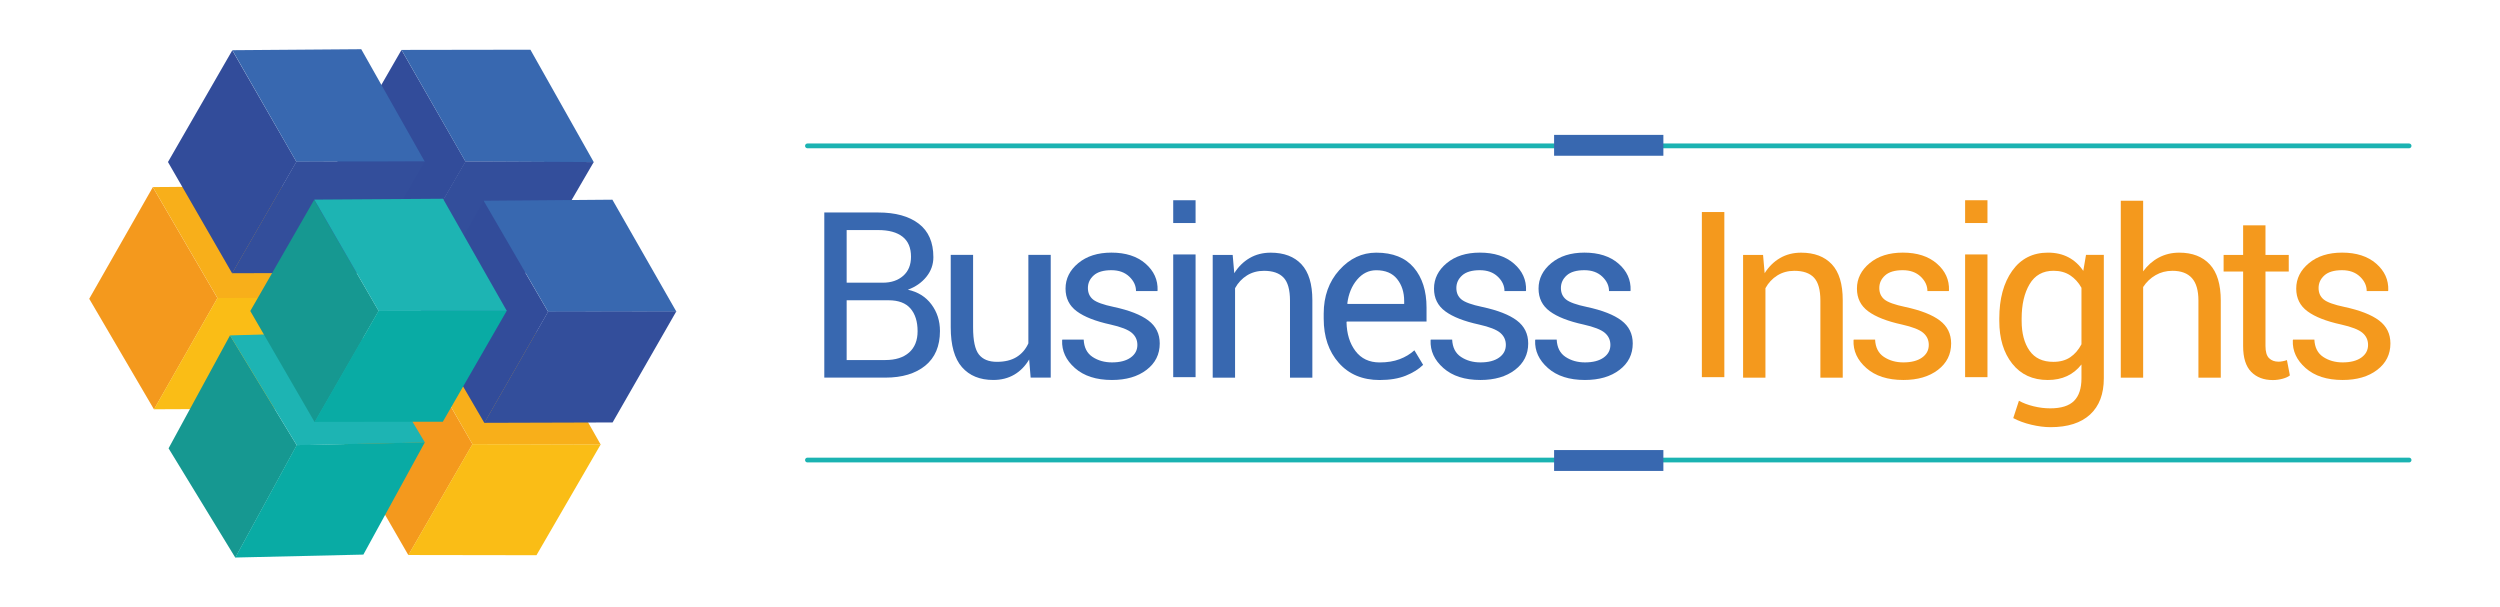 <?xml version="1.0" encoding="UTF-8" standalone="no"?> <svg xmlns:inkscape="http://www.inkscape.org/namespaces/inkscape" xmlns:sodipodi="http://sodipodi.sourceforge.net/DTD/sodipodi-0.dtd" xmlns="http://www.w3.org/2000/svg" xmlns:svg="http://www.w3.org/2000/svg" width="700" height="170" viewBox="0 0 185.208 44.979" version="1.1" id="svg1" inkscape:version="1.3 (0e150ed6c4, 2023-07-21)" sodipodi:docname="bi_logotipo_color.svg"><defs id="defs1"><clipPath id="clipPath2"><path d="M 0,343.867 H 506.92 V 0 H 0 Z" transform="translate(-167.751,-154.921)" id="path2"></path></clipPath><clipPath id="clipPath4"><path d="M 0,343.867 H 506.92 V 0 H 0 Z" transform="translate(-206.039,-142.51)" id="path4"></path></clipPath><clipPath id="clipPath6"><path d="M 0,343.867 H 506.92 V 0 H 0 Z" transform="translate(-228.741,-145.554)" id="path6"></path></clipPath><clipPath id="clipPath8"><path d="M 0,343.867 H 506.92 V 0 H 0 Z" id="path8"></path></clipPath><clipPath id="clipPath10"><path d="M 0,343.867 H 506.92 V 0 H 0 Z" transform="translate(-248.732,-164.433)" id="path10"></path></clipPath><clipPath id="clipPath12"><path d="M 0,343.867 H 506.92 V 0 H 0 Z" transform="translate(-278.856,-161.223)" id="path12"></path></clipPath><clipPath id="clipPath14"><path d="M 0,343.867 H 506.92 V 0 H 0 Z" transform="translate(-306.042,-145.554)" id="path14"></path></clipPath><clipPath id="clipPath16"><path d="M 0,343.867 H 506.92 V 0 H 0 Z" transform="translate(-327.975,-145.554)" id="path16"></path></clipPath><clipPath id="clipPath18"><path d="M 0,343.867 H 506.92 V 0 H 0 Z" id="path18"></path></clipPath><clipPath id="clipPath20"><path d="M 0,343.867 H 506.92 V 0 H 0 Z" transform="translate(-360.003,-164.433)" id="path20"></path></clipPath><clipPath id="clipPath22"><path d="M 0,343.867 H 506.92 V 0 H 0 Z" transform="translate(-394.768,-145.554)" id="path22"></path></clipPath><clipPath id="clipPath24"><path d="M 0,343.867 H 506.92 V 0 H 0 Z" id="path24"></path></clipPath><clipPath id="clipPath26"><path d="M 0,343.867 H 506.92 V 0 H 0 Z" transform="translate(-414.25,-150.594)" id="path26"></path></clipPath><clipPath id="clipPath28"><path d="M 0,343.867 H 506.92 V 0 H 0 Z" transform="translate(-439.741,-160.984)" id="path28"></path></clipPath><clipPath id="clipPath30"><path d="M 0,343.867 H 506.92 V 0 H 0 Z" transform="translate(-465.405,-170.638)" id="path30"></path></clipPath><clipPath id="clipPath32"><path d="M 0,343.867 H 506.92 V 0 H 0 Z" transform="translate(-486.926,-145.554)" id="path32"></path></clipPath><clipPath id="clipPath34"><path d="M 0,343.867 H 506.92 V 0 H 0 Z" transform="translate(-159.524,-121.404)" id="path34"></path></clipPath><clipPath id="clipPath36"><path d="M 0,343.867 H 506.92 V 0 H 0 Z" transform="translate(-159.524,-187.314)" id="path36"></path></clipPath><clipPath id="clipPath38"><path d="M 0,343.867 H 506.92 V 0 H 0 Z" id="path38"></path></clipPath><clipPath id="clipPath40"><path d="M 0,343.867 H 506.92 V 0 H 0 Z" id="path40"></path></clipPath><clipPath id="clipPath42"><path d="M 0,343.867 H 506.92 V 0 H 0 Z" transform="translate(-75.811,-148.065)" id="path42"></path></clipPath><clipPath id="clipPath44"><path d="M 0,343.867 H 506.92 V 0 H 0 Z" transform="translate(-75.826,-148.091)" id="path44"></path></clipPath><clipPath id="clipPath46"><path d="M 0,343.867 H 506.92 V 0 H 0 Z" transform="translate(-102.675,-101.439)" id="path46"></path></clipPath><clipPath id="clipPath48"><path d="M 0,343.867 H 506.92 V 0 H 0 Z" transform="translate(-22.194,-178.655)" id="path48"></path></clipPath><clipPath id="clipPath50"><path d="M 0,343.867 H 506.92 V 0 H 0 Z" transform="translate(-22.192,-178.664)" id="path50"></path></clipPath><clipPath id="clipPath52"><path d="M 0,343.867 H 506.92 V 0 H 0 Z" transform="translate(-49.313,-132.169)" id="path52"></path></clipPath><clipPath id="clipPath54"><path d="M 0,343.867 H 506.92 V 0 H 0 Z" transform="translate(-74.361,-207.443)" id="path54"></path></clipPath><clipPath id="clipPath56"><path d="M 0,343.867 H 506.92 V 0 H 0 Z" transform="translate(-74.37,-207.444)" id="path56"></path></clipPath><clipPath id="clipPath58"><path d="M 0,343.867 H 506.92 V 0 H 0 Z" transform="translate(-101.178,-160.699)" id="path58"></path></clipPath><clipPath id="clipPath60"><path d="M 0,343.867 H 506.92 V 0 H 0 Z" transform="translate(-38.381,-147.55)" id="path60"></path></clipPath><clipPath id="clipPath62"><path d="M 0,343.867 H 506.92 V 0 H 0 Z" transform="translate(-38.382,-147.551)" id="path62"></path></clipPath><clipPath id="clipPath64"><path d="M 0,343.867 H 506.92 V 0 H 0 Z" transform="translate(-66.365,-101.569)" id="path64"></path></clipPath><clipPath id="clipPath66"><path d="M 0,343.867 H 506.92 V 0 H 0 Z" transform="translate(-91.582,-175.753)" id="path66"></path></clipPath><clipPath id="clipPath68"><path d="M 0,343.867 H 506.92 V 0 H 0 Z" transform="translate(-91.602,-175.799)" id="path68"></path></clipPath><clipPath id="clipPath70"><path d="M 0,343.867 H 506.92 V 0 H 0 Z" transform="translate(-118.647,-129.291)" id="path70"></path></clipPath><clipPath id="clipPath72"><path d="M 0,343.867 H 506.92 V 0 H 0 Z" transform="translate(-38.861,-207.36)" id="path72"></path></clipPath><clipPath id="clipPath74"><path d="M 0,343.867 H 506.92 V 0 H 0 Z" transform="translate(-38.876,-207.387)" id="path74"></path></clipPath><clipPath id="clipPath76"><path d="M 0,343.867 H 506.92 V 0 H 0 Z" transform="translate(-65.738,-160.662)" id="path76"></path></clipPath><clipPath id="clipPath78"><path d="M 0,343.867 H 506.92 V 0 H 0 Z" transform="translate(-56.049,-176.01)" id="path78"></path></clipPath><clipPath id="clipPath80"><path d="M 0,343.867 H 506.92 V 0 H 0 Z" transform="translate(-56.064,-176.037)" id="path80"></path></clipPath><clipPath id="clipPath82"><path d="M 0,343.867 H 506.92 V 0 H 0 Z" transform="translate(-83.034,-129.445)" id="path82"></path></clipPath></defs><g inkscape:label="Capa 1" inkscape:groupmode="layer" id="layer1"><g id="g1" transform="matrix(1.001,0,0,1.001,-12.456,-126.131)" style="stroke-width:0.999"><path id="path1" d="m 0,0 v -12.53 h 8.114 c 2.126,0 3.784,0.525 4.974,1.575 1.189,1.05 1.785,2.538 1.785,4.465 0,2.021 -0.497,3.608 -1.488,4.761 C 12.394,-0.576 10.866,0 8.805,0 Z m 0,3.686 h 7.591 c 1.745,0 3.165,0.479 4.26,1.438 1.094,0.959 1.641,2.295 1.641,4.007 0,1.87 -0.591,3.269 -1.773,4.196 -1.182,0.928 -2.883,1.392 -5.104,1.392 H 0 Z m -4.688,-19.902 v 34.62 H 6.615 c 3.617,0 6.449,-0.781 8.495,-2.342 2.047,-1.561 3.07,-3.904 3.07,-7.026 0,-1.538 -0.492,-2.913 -1.475,-4.126 -0.984,-1.212 -2.277,-2.112 -3.879,-2.698 2.094,-0.444 3.739,-1.467 4.938,-3.067 1.197,-1.602 1.796,-3.464 1.796,-5.588 0,-3.17 -1.027,-5.592 -3.081,-7.264 -2.055,-1.673 -4.843,-2.509 -8.365,-2.509 z" style="fill:#3868b0;fill-opacity:1;fill-rule:nonzero;stroke:none;stroke-width:0.999" transform="matrix(0.353,0,0,-0.353,75.104,148.228)" clip-path="url(#clipPath2)"></path><path id="path3" d="m 0,0 c -0.809,-1.379 -1.848,-2.441 -3.117,-3.187 -1.27,-0.744 -2.737,-1.117 -4.403,-1.117 -2.808,0 -4.997,0.896 -6.567,2.687 -1.571,1.791 -2.356,4.581 -2.356,8.37 v 15.17 h 4.688 V 6.705 c 0,-2.743 0.404,-4.629 1.213,-5.659 0.809,-1.03 2.07,-1.546 3.784,-1.546 1.666,0 3.042,0.337 4.129,1.011 1.086,0.674 1.907,1.629 2.462,2.865 V 21.923 H 4.521 V -3.805 H 0.31 Z" style="fill:#3868b0;fill-opacity:1;fill-rule:nonzero;stroke:none;stroke-width:0.999" transform="matrix(0.353,0,0,-0.353,88.611,152.607)" clip-path="url(#clipPath4)"></path><path id="path5" d="m 0,0 c 0,1.029 -0.393,1.878 -1.178,2.544 -0.785,0.665 -2.272,1.244 -4.462,1.735 -3.125,0.681 -5.477,1.603 -7.055,2.766 -1.578,1.163 -2.368,2.75 -2.368,4.76 0,2.089 0.889,3.869 2.666,5.341 1.776,1.472 4.092,2.208 6.948,2.208 2.998,0 5.382,-0.769 7.151,-2.306 C 3.47,15.51 4.315,13.64 4.236,11.437 L 4.188,11.294 h -4.473 c 0,1.125 -0.473,2.136 -1.416,3.031 -0.945,0.896 -2.194,1.344 -3.748,1.344 -1.666,0 -2.904,-0.365 -3.712,-1.094 -0.809,-0.729 -1.214,-1.609 -1.214,-2.639 0,-1.015 0.357,-1.816 1.071,-2.402 C -8.59,8.947 -7.139,8.425 -4.949,7.965 -1.698,7.268 0.722,6.32 2.308,5.123 3.895,3.927 4.688,2.321 4.688,0.309 c 0,-2.284 -0.924,-4.13 -2.772,-5.54 -1.849,-1.412 -4.264,-2.117 -7.246,-2.117 -3.284,0 -5.87,0.832 -7.758,2.496 -1.888,1.665 -2.784,3.607 -2.688,5.827 l 0.047,0.142 h 4.474 c 0.079,-1.656 0.697,-2.867 1.856,-3.633 1.158,-0.764 2.514,-1.146 4.069,-1.146 1.665,0 2.97,0.336 3.914,1.01 C -0.472,-1.979 0,-1.095 0,0" style="fill:#3868b0;fill-opacity:1;fill-rule:nonzero;stroke:none;stroke-width:0.999" transform="matrix(0.353,0,0,-0.353,96.62,151.533)" clip-path="url(#clipPath6)"></path><path id="path7" d="m 240.799,138.705 h -4.688 v 25.728 h 4.688 z m 0,32.314 h -4.688 v 4.779 h 4.688 z" style="fill:#3868b0;fill-opacity:1;fill-rule:nonzero;stroke:none;stroke-width:0.999" transform="matrix(0.353,0,0,-0.353,15.925,202.881)" clip-path="url(#clipPath8)"></path><path id="path9" d="m 0,0 0.333,-3.828 c 0.856,1.362 1.931,2.421 3.224,3.174 1.294,0.753 2.764,1.13 4.415,1.13 2.776,0 4.925,-0.813 6.448,-2.438 1.522,-1.625 2.285,-4.134 2.285,-7.525 v -16.241 h -4.688 v 16.146 c 0,2.266 -0.449,3.875 -1.344,4.826 -0.898,0.951 -2.265,1.427 -4.106,1.427 -1.348,0 -2.542,-0.325 -3.581,-0.975 C 1.947,-4.954 1.118,-5.842 0.5,-6.967 V -25.728 H -4.188 V 0 Z" style="fill:#3868b0;fill-opacity:1;fill-rule:nonzero;stroke:none;stroke-width:0.999" transform="matrix(0.353,0,0,-0.353,103.673,144.873)" clip-path="url(#clipPath10)"></path><path id="path11" d="m 0,0 c -1.57,0 -2.911,-0.66 -4.021,-1.979 -1.112,-1.319 -1.793,-2.974 -2.047,-4.964 l 0.047,-0.119 H 5.854 v 0.616 c 0,1.833 -0.492,3.365 -1.476,4.597 C 3.395,-0.617 1.935,0 0,0 m 0.714,-23.017 c -3.586,0 -6.438,1.193 -8.555,3.579 -2.118,2.385 -3.177,5.48 -3.177,9.285 v 1.046 c 0,3.662 1.09,6.709 3.272,9.142 2.182,2.434 4.764,3.651 7.746,3.651 3.475,0 6.1,-1.047 7.876,-3.139 1.777,-2.093 2.666,-4.883 2.666,-8.37 v -2.925 H -6.163 l -0.071,-0.118 c 0.047,-2.466 0.673,-4.493 1.88,-6.082 1.205,-1.589 2.894,-2.383 5.068,-2.383 1.586,0 2.978,0.226 4.176,0.678 1.198,0.451 2.233,1.073 3.105,1.866 l 1.832,-3.047 c -0.92,-0.909 -2.134,-1.667 -3.64,-2.273 -1.507,-0.606 -3.332,-0.91 -5.473,-0.91" style="fill:#3868b0;fill-opacity:1;fill-rule:nonzero;stroke:none;stroke-width:0.999" transform="matrix(0.353,0,0,-0.353,114.299,146.005)" clip-path="url(#clipPath12)"></path><path id="path13" d="m 0,0 c 0,1.029 -0.393,1.878 -1.178,2.544 -0.786,0.665 -2.272,1.244 -4.462,1.735 -3.126,0.681 -5.477,1.603 -7.055,2.766 -1.579,1.163 -2.368,2.75 -2.368,4.76 0,2.089 0.888,3.869 2.665,5.341 1.777,1.472 4.092,2.208 6.948,2.208 2.999,0 5.382,-0.769 7.151,-2.306 C 3.47,15.51 4.314,13.64 4.235,11.437 L 4.187,11.294 h -4.473 c 0,1.125 -0.472,2.136 -1.415,3.031 -0.945,0.896 -2.195,1.344 -3.749,1.344 -1.665,0 -2.903,-0.365 -3.712,-1.094 -0.809,-0.729 -1.213,-1.609 -1.213,-2.639 0,-1.015 0.356,-1.816 1.07,-2.402 C -8.591,8.947 -7.139,8.425 -4.95,7.965 -1.698,7.268 0.722,6.32 2.308,5.123 3.894,3.927 4.687,2.321 4.687,0.309 c 0,-2.284 -0.924,-4.13 -2.772,-5.54 -1.848,-1.412 -4.264,-2.117 -7.246,-2.117 -3.283,0 -5.869,0.832 -7.757,2.496 -1.889,1.665 -2.784,3.607 -2.689,5.827 l 0.048,0.142 h 4.473 c 0.079,-1.656 0.698,-2.867 1.857,-3.633 1.157,-0.764 2.513,-1.146 4.068,-1.146 1.666,0 2.971,0.336 3.915,1.01 C -0.473,-1.979 0,-1.095 0,0" style="fill:#3868b0;fill-opacity:1;fill-rule:nonzero;stroke:none;stroke-width:0.999" transform="matrix(0.353,0,0,-0.353,123.89,151.533)" clip-path="url(#clipPath14)"></path><path id="path15" d="m 0,0 c 0,1.029 -0.393,1.878 -1.178,2.544 -0.785,0.665 -2.272,1.244 -4.462,1.735 -3.126,0.681 -5.477,1.603 -7.055,2.766 -1.578,1.163 -2.368,2.75 -2.368,4.76 0,2.089 0.888,3.869 2.666,5.341 1.776,1.472 4.092,2.208 6.948,2.208 2.998,0 5.382,-0.769 7.15,-2.306 C 3.47,15.51 4.315,13.64 4.235,11.437 L 4.188,11.294 h -4.473 c 0,1.125 -0.473,2.136 -1.416,3.031 -0.945,0.896 -2.194,1.344 -3.748,1.344 -1.666,0 -2.904,-0.365 -3.712,-1.094 -0.81,-0.729 -1.214,-1.609 -1.214,-2.639 0,-1.015 0.356,-1.816 1.07,-2.402 C -8.59,8.947 -7.139,8.425 -4.949,7.965 -1.698,7.268 0.722,6.32 2.309,5.123 3.895,3.927 4.687,2.321 4.687,0.309 c 0,-2.284 -0.923,-4.13 -2.772,-5.54 -1.848,-1.412 -4.263,-2.117 -7.245,-2.117 -3.284,0 -5.87,0.832 -7.758,2.496 -1.888,1.665 -2.784,3.607 -2.688,5.827 l 0.047,0.142 h 4.473 c 0.079,-1.656 0.698,-2.867 1.857,-3.633 1.158,-0.764 2.514,-1.146 4.069,-1.146 1.666,0 2.971,0.336 3.914,1.01 C -0.472,-1.979 0,-1.095 0,0" style="fill:#3868b0;fill-opacity:1;fill-rule:nonzero;stroke:none;stroke-width:0.999" transform="matrix(0.353,0,0,-0.353,131.627,151.533)" clip-path="url(#clipPath16)"></path><path id="path17" d="m 351.659,138.705 h -4.712 v 34.62 h 4.712 z" style="fill:#f4991d;fill-opacity:1;fill-rule:nonzero;stroke:none;stroke-width:0.999" transform="matrix(0.353,0,0,-0.353,15.925,202.881)" clip-path="url(#clipPath18)"></path><path id="path19" d="m 0,0 0.333,-3.828 c 0.857,1.362 1.932,2.421 3.225,3.174 1.293,0.753 2.764,1.13 4.414,1.13 2.776,0 4.925,-0.813 6.449,-2.438 1.522,-1.625 2.284,-4.134 2.284,-7.525 v -16.241 h -4.687 v 16.146 c 0,2.266 -0.449,3.875 -1.345,4.826 -0.897,0.951 -2.265,1.427 -4.105,1.427 -1.348,0 -2.543,-0.325 -3.581,-0.975 C 1.947,-4.954 1.119,-5.842 0.5,-6.967 V -25.728 H -4.187 V 0 Z" style="fill:#f4991d;fill-opacity:1;fill-rule:nonzero;stroke:none;stroke-width:0.999" transform="matrix(0.353,0,0,-0.353,142.926,144.873)" clip-path="url(#clipPath20)"></path><path id="path21" d="m 0,0 c 0,1.029 -0.393,1.878 -1.178,2.544 -0.785,0.665 -2.272,1.244 -4.462,1.735 -3.126,0.681 -5.476,1.603 -7.055,2.766 -1.578,1.163 -2.368,2.75 -2.368,4.76 0,2.089 0.888,3.869 2.666,5.341 1.776,1.472 4.092,2.208 6.948,2.208 2.999,0 5.382,-0.769 7.15,-2.306 1.77,-1.538 2.614,-3.408 2.534,-5.611 L 4.188,11.294 h -4.473 c 0,1.125 -0.473,2.136 -1.416,3.031 -0.945,0.896 -2.194,1.344 -3.748,1.344 -1.666,0 -2.904,-0.365 -3.712,-1.094 -0.81,-0.729 -1.214,-1.609 -1.214,-2.639 0,-1.015 0.356,-1.816 1.071,-2.402 C -8.59,8.947 -7.139,8.425 -4.949,7.965 -1.697,7.268 0.722,6.32 2.309,5.123 3.895,3.927 4.687,2.321 4.687,0.309 c 0,-2.284 -0.923,-4.13 -2.771,-5.54 -1.849,-1.412 -4.264,-2.117 -7.246,-2.117 -3.284,0 -5.87,0.832 -7.758,2.496 -1.888,1.665 -2.784,3.607 -2.688,5.827 l 0.047,0.142 h 4.474 c 0.078,-1.656 0.697,-2.867 1.856,-3.633 1.158,-0.764 2.514,-1.146 4.069,-1.146 1.666,0 2.971,0.336 3.914,1.01 C -0.472,-1.979 0,-1.095 0,0" style="fill:#f4991d;fill-opacity:1;fill-rule:nonzero;stroke:none;stroke-width:0.999" transform="matrix(0.353,0,0,-0.353,155.191,151.533)" clip-path="url(#clipPath22)"></path><path id="path23" d="m 406.826,138.705 h -4.687 v 25.728 h 4.687 z m 0,32.314 h -4.687 v 4.779 h 4.687 z" style="fill:#f4991d;fill-opacity:1;fill-rule:nonzero;stroke:none;stroke-width:0.999" transform="matrix(0.353,0,0,-0.353,15.925,202.881)" clip-path="url(#clipPath24)"></path><path id="path25" d="m 0,0 c 0,-2.584 0.548,-4.66 1.643,-6.229 1.094,-1.57 2.759,-2.355 4.997,-2.355 1.412,0 2.593,0.321 3.546,0.964 0.951,0.641 1.736,1.549 2.355,2.722 V 6.943 C 11.938,8.037 11.152,8.904 10.186,9.547 9.218,10.188 8.052,10.51 6.687,10.51 4.45,10.51 2.776,9.574 1.666,7.704 0.556,5.833 0,3.432 0,0.499 Z m -4.687,0.499 c 0,4.138 0.904,7.475 2.712,10.011 1.809,2.536 4.307,3.804 7.496,3.804 1.633,0 3.07,-0.329 4.307,-0.987 1.237,-0.658 2.269,-1.604 3.094,-2.841 l 0.57,3.353 h 3.737 v -25.87 c 0,-3.297 -0.96,-5.829 -2.879,-7.597 -1.92,-1.768 -4.688,-2.651 -8.305,-2.651 -1.237,0 -2.574,0.171 -4.01,0.511 -1.436,0.341 -2.701,0.805 -3.796,1.391 l 1.191,3.638 c 0.84,-0.476 1.855,-0.86 3.046,-1.154 1.189,-0.293 2.363,-0.439 3.521,-0.439 2.284,0 3.946,0.52 4.985,1.558 1.039,1.038 1.559,2.619 1.559,4.743 v 2.9 c -0.841,-1.077 -1.849,-1.89 -3.022,-2.436 -1.174,-0.547 -2.523,-0.821 -4.045,-0.821 -3.158,0 -5.64,1.142 -7.449,3.424 -1.808,2.282 -2.712,5.271 -2.712,8.964 z" style="fill:#f4991d;fill-opacity:1;fill-rule:nonzero;stroke:none;stroke-width:0.999" transform="matrix(0.353,0,0,-0.353,162.064,149.755)" clip-path="url(#clipPath26)"></path><path id="path27" d="m 0,0 c 0.889,1.236 1.979,2.199 3.271,2.889 1.293,0.69 2.725,1.035 4.296,1.035 2.745,0 4.882,-0.825 6.413,-2.474 1.531,-1.648 2.296,-4.184 2.296,-7.608 V -22.279 H 11.589 V -6.11 c 0,2.124 -0.457,3.693 -1.369,4.708 C 9.308,-0.389 7.947,0.119 6.14,0.119 4.838,0.119 3.66,-0.187 2.605,-0.796 1.551,-1.406 0.682,-2.234 0,-3.281 V -22.279 H -4.688 V 14.813 H 0 Z" style="fill:#f4991d;fill-opacity:1;fill-rule:nonzero;stroke:none;stroke-width:0.999" transform="matrix(0.353,0,0,-0.353,171.056,146.089)" clip-path="url(#clipPath28)"></path><path id="path29" d="M 0,0 V -6.205 H 4.879 V -9.677 H 0 v -15.622 c 0,-1.204 0.25,-2.053 0.75,-2.544 0.5,-0.491 1.162,-0.737 1.987,-0.737 0.27,0 0.567,0.032 0.892,0.096 0.325,0.062 0.615,0.142 0.869,0.237 l 0.618,-3.21 c -0.348,-0.285 -0.86,-0.519 -1.534,-0.701 -0.675,-0.182 -1.353,-0.274 -2.035,-0.274 -1.903,0 -3.419,0.575 -4.545,1.724 -1.126,1.149 -1.689,2.952 -1.689,5.409 V -9.677 H -8.78 v 3.472 h 4.093 V 0 Z" style="fill:#f4991d;fill-opacity:1;fill-rule:nonzero;stroke:none;stroke-width:0.999" transform="matrix(0.353,0,0,-0.353,180.11,142.684)" clip-path="url(#clipPath30)"></path><path id="path31" d="m 0,0 c 0,1.029 -0.393,1.878 -1.178,2.544 -0.785,0.665 -2.272,1.244 -4.462,1.735 -3.126,0.681 -5.477,1.603 -7.055,2.766 -1.578,1.163 -2.368,2.75 -2.368,4.76 0,2.089 0.888,3.869 2.666,5.341 1.776,1.472 4.092,2.208 6.948,2.208 2.998,0 5.382,-0.769 7.15,-2.306 C 3.47,15.51 4.315,13.64 4.235,11.437 L 4.187,11.294 h -4.473 c 0,1.125 -0.472,2.136 -1.415,3.031 -0.945,0.896 -2.194,1.344 -3.748,1.344 -1.666,0 -2.904,-0.365 -3.712,-1.094 -0.81,-0.729 -1.214,-1.609 -1.214,-2.639 0,-1.015 0.356,-1.816 1.07,-2.402 C -8.59,8.947 -7.139,8.425 -4.95,7.965 -1.698,7.268 0.722,6.32 2.309,5.123 3.895,3.927 4.687,2.321 4.687,0.309 c 0,-2.284 -0.923,-4.13 -2.772,-5.54 -1.848,-1.412 -4.263,-2.117 -7.245,-2.117 -3.284,0 -5.87,0.832 -7.758,2.496 -1.888,1.665 -2.784,3.607 -2.688,5.827 l 0.047,0.142 h 4.473 c 0.079,-1.656 0.698,-2.867 1.857,-3.633 1.157,-0.764 2.514,-1.146 4.069,-1.146 1.665,0 2.971,0.336 3.914,1.01 C -0.472,-1.979 0,-1.095 0,0" style="fill:#f4991d;fill-opacity:1;fill-rule:nonzero;stroke:none;stroke-width:0.999" transform="matrix(0.353,0,0,-0.353,187.702,151.533)" clip-path="url(#clipPath32)"></path><path id="path33" d="M 0,0 H 335.796" style="fill:none;stroke:#1bb3b2;stroke-width:0.999;stroke-linecap:round;stroke-linejoin:round;stroke-miterlimit:10;stroke-dasharray:none;stroke-opacity:1" transform="matrix(0.353,0,0,-0.353,72.202,160.052)" clip-path="url(#clipPath34)"></path><path id="path35" d="M 0,0 H 335.796" style="fill:none;stroke:#1bb3b2;stroke-width:0.999;stroke-linecap:round;stroke-linejoin:round;stroke-miterlimit:10;stroke-dasharray:none;stroke-opacity:1" transform="matrix(0.353,0,0,-0.353,72.202,136.801)" clip-path="url(#clipPath36)"></path><path id="path37" d="m 338.877,185.125 h -22.911 v 4.376 h 22.911 z" style="fill:#3868b0;fill-opacity:1;fill-rule:nonzero;stroke:none;stroke-width:0.999" transform="matrix(0.353,0,0,-0.353,15.925,202.881)" clip-path="url(#clipPath38)"></path><path id="path39" d="m 338.877,119.045 h -22.911 v 4.377 h 22.911 z" style="fill:#3868b0;fill-opacity:1;fill-rule:nonzero;stroke:none;stroke-width:0.999" transform="matrix(0.353,0,0,-0.353,15.925,202.881)" clip-path="url(#clipPath40)"></path><path id="path41" d="m 0,0 -13.458,-23.277 13.45,-23.307 13.446,23.253 z" style="fill:#f4991d;fill-opacity:1;fill-rule:nonzero;stroke:none;stroke-width:0.999" transform="matrix(0.353,0,0,-0.353,42.67,150.647)" clip-path="url(#clipPath42)"></path><path id="path43" d="M 0,0 26.988,0.102 40.303,-23.443 13.422,-23.36 Z" style="fill:#f8af1a;fill-opacity:1;fill-rule:nonzero;stroke:none;stroke-width:0.999" transform="matrix(0.353,0,0,-0.353,42.675,150.638)" clip-path="url(#clipPath44)"></path><path id="path45" d="M 0,0 13.454,23.209 -13.427,23.292 -26.87,0.042 Z" style="fill:#fabd16;fill-opacity:1;fill-rule:nonzero;stroke:none;stroke-width:0.999" transform="matrix(0.353,0,0,-0.353,52.147,167.096)" clip-path="url(#clipPath46)"></path><path id="path47" d="M 0,0 -13.337,-23.403 0.247,-46.6 l 13.3,23.34 z" style="fill:#f4991d;fill-opacity:1;fill-rule:nonzero;stroke:none;stroke-width:0.999" transform="matrix(0.353,0,0,-0.353,23.755,139.856)" clip-path="url(#clipPath48)"></path><path id="path49" d="m 0,0 26.987,0.259 13.452,-23.467 -26.88,-0.074 z" style="fill:#f8af1a;fill-opacity:1;fill-rule:nonzero;stroke:none;stroke-width:0.999" transform="matrix(0.353,0,0,-0.353,23.754,139.852)" clip-path="url(#clipPath50)"></path><path id="path51" d="M 0,0 13.318,23.287 -13.563,23.213 -26.869,-0.115 Z" style="fill:#fabd16;fill-opacity:1;fill-rule:nonzero;stroke:none;stroke-width:0.999" transform="matrix(0.353,0,0,-0.353,33.322,156.255)" clip-path="url(#clipPath52)"></path><path id="path53" d="m 0,0 -13.467,-23.363 13.406,-23.339 13.509,23.265 z" style="fill:#324c9a;fill-opacity:1;fill-rule:nonzero;stroke:none;stroke-width:0.999" transform="matrix(0.353,0,0,-0.353,42.158,129.7)" clip-path="url(#clipPath54)"></path><path id="path55" d="m 0,0 27.018,0.043 13.295,-23.591 -26.911,0.141 z" style="fill:#3868b0;fill-opacity:1;fill-rule:nonzero;stroke:none;stroke-width:0.999" transform="matrix(0.353,0,0,-0.353,42.161,129.699)" clip-path="url(#clipPath56)"></path><path id="path57" d="M 0,0 13.5,23.202 -13.406,23.338 -26.899,0.1 Z" style="fill:#334e9b;fill-opacity:1;fill-rule:nonzero;stroke:none;stroke-width:0.999" transform="matrix(0.353,0,0,-0.353,51.619,146.19)" clip-path="url(#clipPath58)"></path><path id="path59" d="M 0,0 -12.877,-23.673 1.12,-46.599 14,-23.029 Z" style="fill:#169891;fill-opacity:1;fill-rule:nonzero;stroke:none;stroke-width:0.999" transform="matrix(0.353,0,0,-0.353,29.465,150.829)" clip-path="url(#clipPath60)"></path><path id="path61" d="M 0,0 26.978,0.763 40.865,-22.45 13.99,-23.024 Z" style="fill:#1db4b3;fill-opacity:1;fill-rule:nonzero;stroke:none;stroke-width:0.999" transform="matrix(0.353,0,0,-0.353,29.466,150.828)" clip-path="url(#clipPath62)"></path><path id="path63" d="M 0,0 12.882,23.531 -13.993,22.957 -26.862,-0.616 Z" style="fill:#09aba4;fill-opacity:1;fill-rule:nonzero;stroke:none;stroke-width:0.999" transform="matrix(0.353,0,0,-0.353,39.337,167.05)" clip-path="url(#clipPath64)"></path><path id="path65" d="M 0,0 -13.352,-23.338 0.169,-46.545 13.533,-23.23 Z" style="fill:#324c9a;fill-opacity:1;fill-rule:nonzero;stroke:none;stroke-width:0.999" transform="matrix(0.353,0,0,-0.353,48.233,140.879)" clip-path="url(#clipPath66)"></path><path id="path67" d="M 0,0 26.987,0.224 40.409,-23.26 13.528,-23.299 Z" style="fill:#3868b0;fill-opacity:1;fill-rule:nonzero;stroke:none;stroke-width:0.999" transform="matrix(0.353,0,0,-0.353,48.24,140.863)" clip-path="url(#clipPath68)"></path><path id="path69" d="M 0,0 13.348,23.27 -13.532,23.231 -26.9,-0.082 Z" style="fill:#334e9b;fill-opacity:1;fill-rule:nonzero;stroke:none;stroke-width:0.999" transform="matrix(0.353,0,0,-0.353,57.781,157.27)" clip-path="url(#clipPath70)"></path><path id="path71" d="M 0,0 -13.486,-23.419 -0.025,-46.762 13.45,-23.374 Z" style="fill:#324c9a;fill-opacity:1;fill-rule:nonzero;stroke:none;stroke-width:0.999" transform="matrix(0.353,0,0,-0.353,29.635,129.729)" clip-path="url(#clipPath72)"></path><path id="path73" d="M 0,0 27.022,0.209 40.344,-23.374 13.429,-23.396 Z" style="fill:#3868b0;fill-opacity:1;fill-rule:nonzero;stroke:none;stroke-width:0.999" transform="matrix(0.353,0,0,-0.353,29.64,129.72)" clip-path="url(#clipPath74)"></path><path id="path75" d="M 0,0 13.481,23.351 -13.433,23.328 -26.904,-0.064 Z" style="fill:#334e9b;fill-opacity:1;fill-rule:nonzero;stroke:none;stroke-width:0.999" transform="matrix(0.353,0,0,-0.353,39.116,146.203)" clip-path="url(#clipPath76)"></path><path id="path77" d="m 0,0 -13.402,-23.328 13.489,-23.29 13.429,23.313 z" style="fill:#169891;fill-opacity:1;fill-rule:nonzero;stroke:none;stroke-width:0.999" transform="matrix(0.353,0,0,-0.353,35.698,140.788)" clip-path="url(#clipPath78)"></path><path id="path79" d="M 0,0 26.991,0.183 40.368,-23.333 13.483,-23.33 Z" style="fill:#1db4b3;fill-opacity:1;fill-rule:nonzero;stroke:none;stroke-width:0.999" transform="matrix(0.353,0,0,-0.353,35.703,140.779)" clip-path="url(#clipPath80)"></path><path id="path81" d="M 0,0 13.398,23.259 -13.487,23.262 -26.873,-0.039 Z" style="fill:#09aba4;fill-opacity:1;fill-rule:nonzero;stroke:none;stroke-width:0.999" transform="matrix(0.353,0,0,-0.353,45.218,157.216)" clip-path="url(#clipPath82)"></path></g></g></svg> 